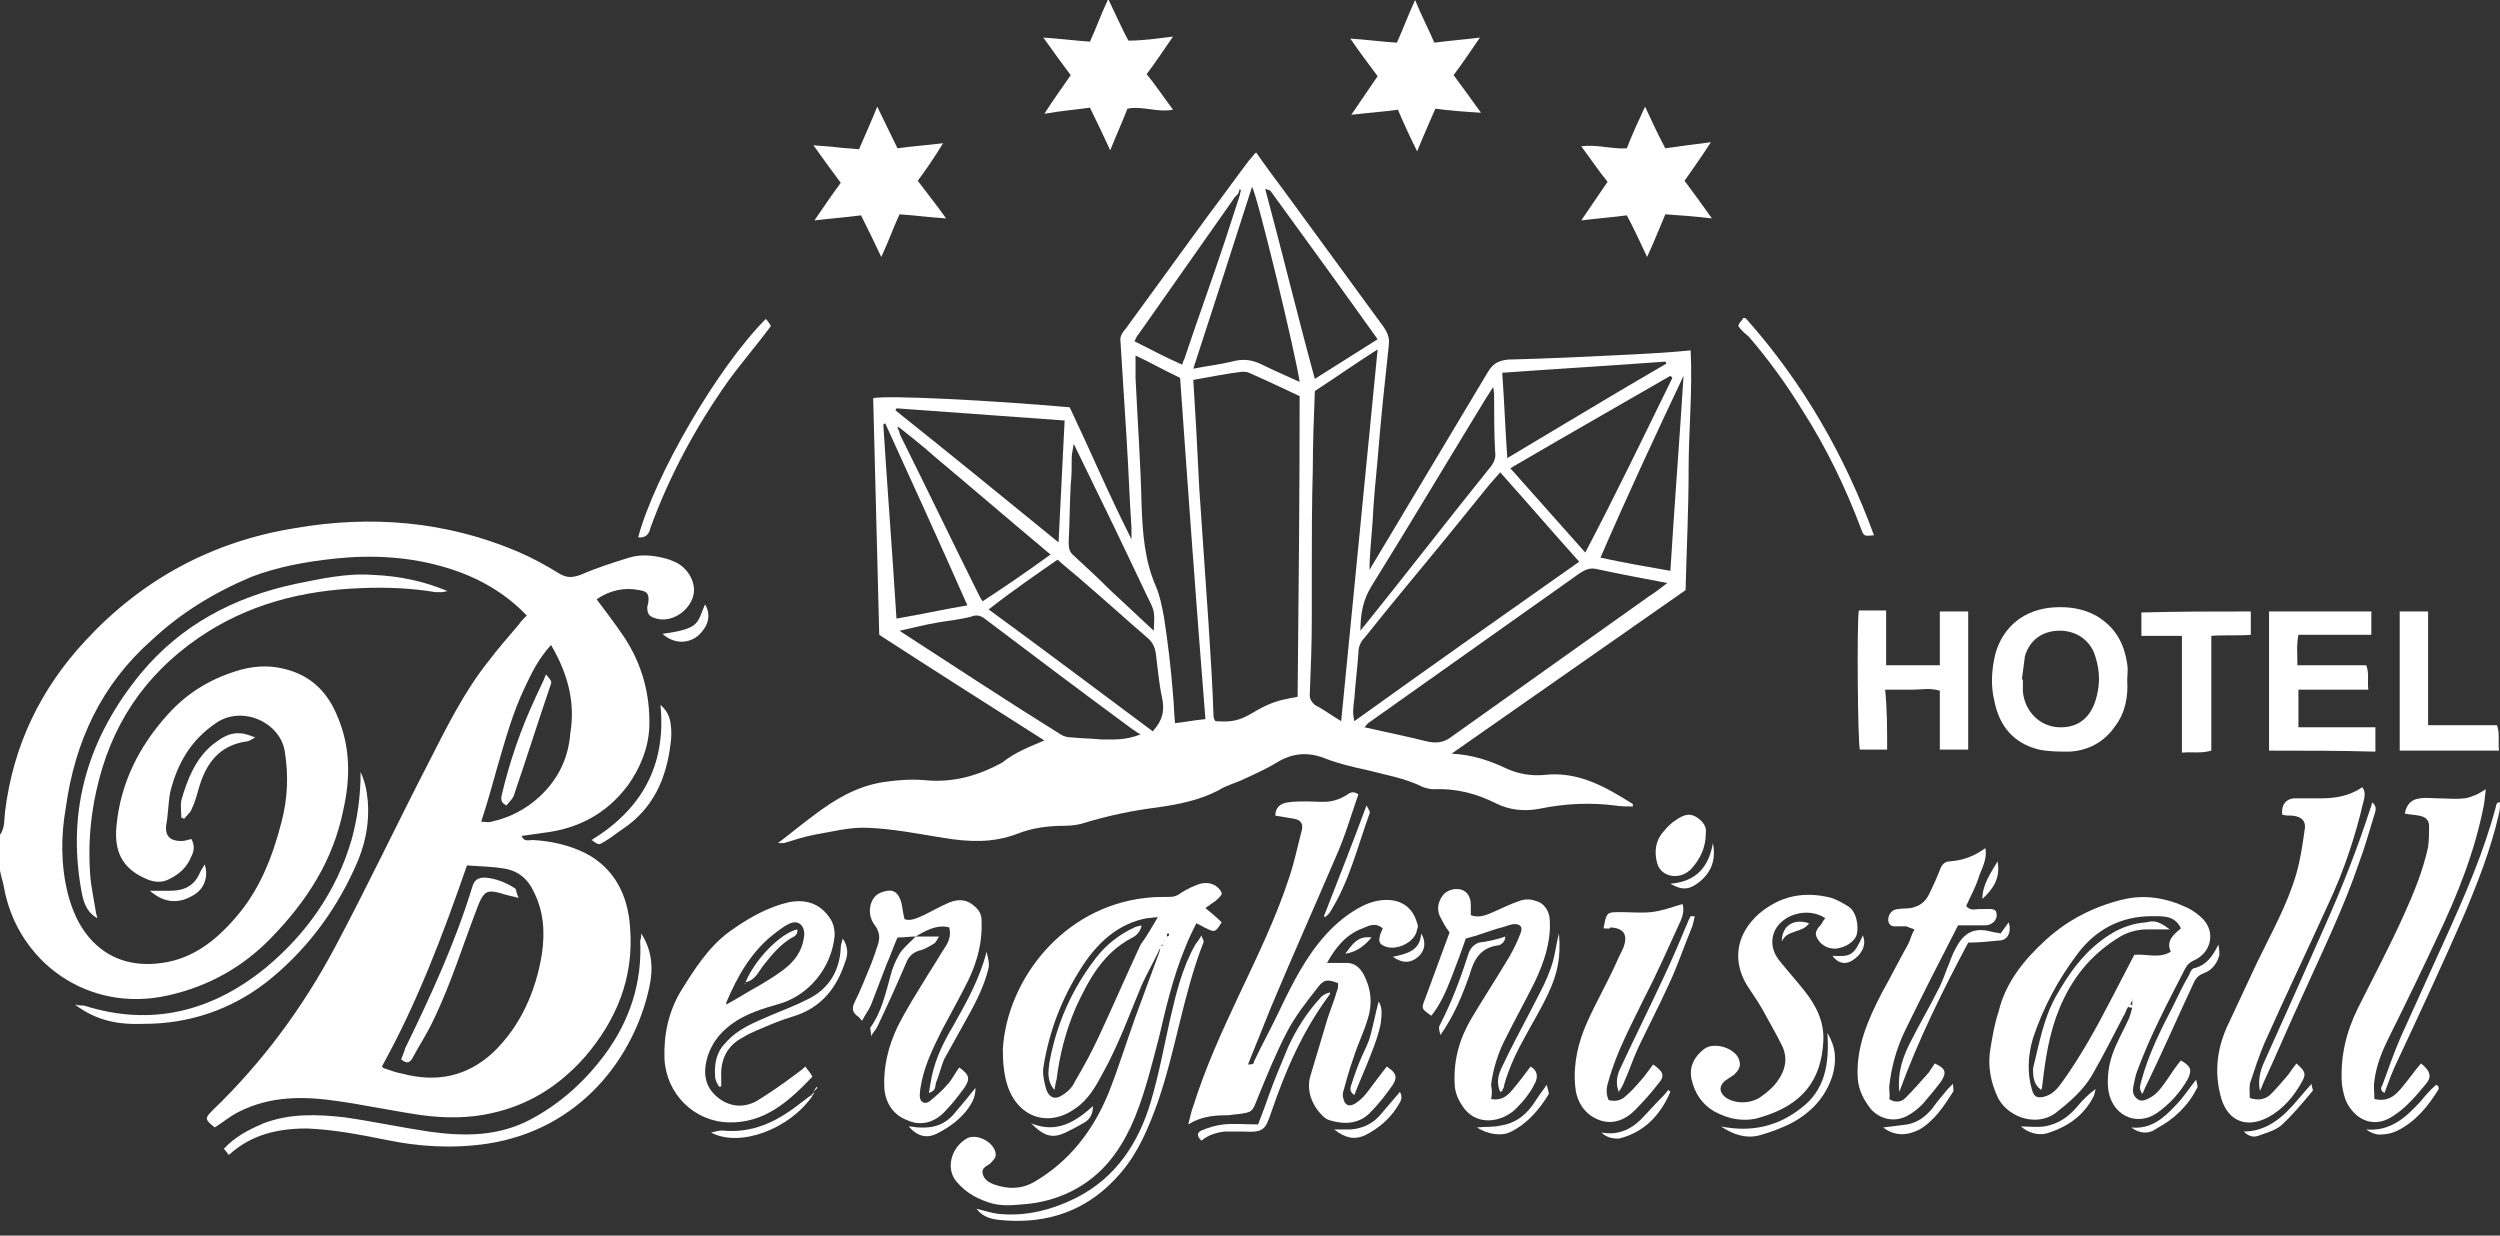 <svg width="261" height="129" viewBox="0 0 261 129" fill="none" xmlns="http://www.w3.org/2000/svg">
<rect x="0" y="0" width="261" height="129" fill="#333333" stroke="none"/>
<g clip-path="url(#clip0_1670_893)">
<path d="M0 87.166C0.529 86.424 0.423 85.576 0.529 84.728C1.375 77.835 4.23 71.896 8.989 66.806C14.911 60.444 22.208 56.52 30.774 55.142C38.706 53.763 46.532 54.4 54.04 57.581C55.521 58.217 56.895 58.959 58.27 59.808C59.116 60.338 59.645 60.338 60.597 60.02C62.289 59.277 63.981 58.747 65.673 58.217C67.048 57.793 68.528 58.005 69.903 58.429C70.115 58.535 70.432 58.641 70.643 58.747C72.018 59.489 72.758 61.08 72.335 62.353C71.807 63.943 70.009 65.004 68.528 64.579C67.788 64.368 67.577 64.155 67.577 63.413C67.577 63.201 67.682 63.095 67.682 62.883C67.788 62.035 67.577 61.716 66.731 61.61C65.25 61.292 63.664 61.61 62.289 62.565C63.241 63.837 64.298 65.216 65.144 66.488C67.048 69.351 67.894 72.533 67.788 75.926C67.682 78.153 66.836 80.168 65.567 81.97C63.346 84.94 60.385 86.53 56.684 86.954C55.944 87.06 55.203 87.166 54.463 87.272C54.675 87.909 55.203 87.697 55.626 87.697C57.53 87.803 59.434 88.227 61.126 89.075C64.192 90.666 65.567 93.529 65.779 96.816C66.202 102.012 64.404 106.466 61.02 110.39C58.376 113.359 55.203 115.374 51.291 116.222C48.964 116.752 46.532 116.752 44.099 116.434C41.138 116.01 38.177 115.374 35.216 114.949C31.62 114.419 28.131 114.419 24.852 116.116C24.006 116.54 23.266 117.176 22.42 117.707C21.362 116.858 21.362 116.752 22.208 115.904C27.39 110.92 31.62 105.194 35.005 98.831C38.389 92.469 41.455 86 44.734 79.638C46.637 75.926 48.435 72.215 51.079 68.927C52.031 67.655 53.088 66.488 54.146 65.216C54.357 64.898 54.675 64.579 54.992 64.261C52.665 61.822 49.81 60.232 46.637 59.277C42.83 58.111 38.812 57.899 34.899 58.323C31.938 58.641 28.977 59.171 26.227 60.232C22.208 61.928 18.824 64.049 15.863 66.806C10.575 71.472 7.826 77.411 6.874 84.303C6.345 87.272 6.345 90.348 7.085 93.317C7.509 94.907 8.143 96.498 9.306 97.877C11.316 100.21 13.96 100.952 16.921 100.528C20.093 100.104 22.526 98.195 24.535 95.862C27.073 92.999 28.448 89.499 29.399 85.788C30.034 83.349 30.14 80.91 29.717 78.365C29.188 75.396 25.275 73.593 22.526 75.502C19.882 77.305 18.507 79.743 17.767 82.713C17.555 83.879 17.555 85.046 17.344 86.212C17.238 87.379 17.872 87.803 18.93 87.803C19.247 87.803 19.564 87.697 19.987 87.591C20.305 88.227 20.305 88.757 19.987 89.393C19.564 90.454 18.824 91.196 17.767 91.726C17.026 92.15 16.286 92.15 15.44 91.832C13.114 90.878 11.844 89.287 12.162 86.212C12.585 81.758 14.488 77.941 17.555 74.547C19.67 72.215 22.208 70.73 25.275 69.882C26.967 69.457 28.553 69.457 30.245 69.988C32.678 70.73 34.264 72.427 35.216 74.76C36.591 77.941 36.591 81.228 35.85 84.515C34.793 89.817 32.043 94.059 28.342 97.877C25.381 100.952 21.785 102.967 17.555 103.921C9.095 105.83 1.798 100.316 0.423 92.681C0.317 92.044 0.106 91.514 0 90.878C0 89.712 0 88.439 0 87.166ZM39.869 111.344C39.975 111.45 40.081 111.556 40.186 111.556C40.821 111.768 41.35 111.98 41.984 112.086C45.58 113.041 48.752 112.404 51.502 109.859C54.357 107.102 55.944 103.497 56.578 99.573C56.895 97.347 56.79 95.226 55.732 93.105C55.098 91.726 54.04 90.878 52.56 90.666C51.291 90.454 50.022 90.454 48.752 90.348C46.214 97.665 43.571 104.663 39.869 111.344ZM57.53 67.337C56.261 68.715 55.521 70.2 54.78 71.79C53.511 74.441 52.771 77.198 51.925 80.062C51.396 81.97 50.867 83.879 50.233 85.788C50.656 85.788 50.973 85.894 51.291 85.788C53.194 85.364 54.886 84.515 56.367 83.137C58.27 81.334 59.328 79.213 59.539 76.562C60.068 73.381 59.328 70.412 57.53 67.337Z" fill="white"/>
<path d="M109.032 77.305C103.216 73.593 97.505 69.988 91.794 66.276C91.583 58.005 91.371 49.734 91.16 41.568C92.64 41.25 103.321 41.781 111.676 42.523C112.733 44.75 113.791 47.083 114.848 49.416C115.906 51.748 116.963 53.975 118.127 56.308C118.127 55.884 118.127 55.566 118.127 55.142C117.915 51.961 117.81 48.779 117.598 45.492C117.386 42.099 117.175 38.705 116.963 35.418C116.963 35.1 117.175 34.676 117.492 34.358C120.453 30.328 123.414 26.192 126.376 22.163C127.75 20.36 129.019 18.557 130.394 16.755C130.606 16.543 130.817 16.224 131.134 15.906C132.086 17.285 133.038 18.557 133.99 19.83C137.48 24.602 140.97 29.374 144.459 34.145C144.882 34.782 145.094 35.312 144.988 36.054C144.565 39.978 144.142 43.901 143.825 47.931C143.613 50.158 143.402 52.279 143.296 54.506C143.19 56.096 142.979 57.793 142.979 59.489C143.296 58.959 143.613 58.429 143.931 57.899C147.738 51.536 151.545 45.174 155.352 38.811C155.881 37.963 156.41 37.645 157.467 37.539C161.803 37.433 166.033 37.221 170.369 37.009C172.378 36.903 174.282 36.797 176.503 36.584C176.714 40.72 176.291 44.962 176.291 49.097C176.291 53.233 176.08 57.369 175.974 61.61C167.937 67.231 159.899 72.851 151.545 78.683C153.766 78.789 155.564 79.425 157.361 80.274C158.525 80.804 159.899 81.016 161.168 80.91C164.658 80.486 167.514 82.076 170.369 83.879C170.475 83.879 170.475 83.985 170.475 84.197C169.84 84.197 169.206 84.197 168.571 84.091C166.033 83.773 163.495 83.879 160.851 84.409C159.265 84.728 157.679 84.621 156.198 83.879C154.083 82.819 151.968 82.288 149.641 82.395C149.324 82.395 148.901 82.288 148.584 82.183C146.68 81.228 144.671 80.91 142.662 80.38C141.181 80.062 139.806 79.743 138.431 79.213C136.634 78.471 134.942 78.577 133.25 79.638C132.192 80.274 131.029 80.804 129.865 81.334C129.019 81.758 128.068 81.97 127.222 82.501C125.212 83.561 122.991 83.985 120.771 84.303C118.233 84.621 115.694 85.152 113.262 85.894C112.628 86.106 111.887 86.212 111.147 86.212C109.455 86.212 107.763 86.424 106.177 87.06C103.639 88.015 101.206 87.909 98.562 87.485C95.918 87.06 93.275 86.53 90.631 86.424C88.727 86.318 86.824 86.848 84.92 87.166C83.863 87.379 82.911 87.697 81.853 88.015C81.642 88.015 81.43 88.015 81.219 88.015C82.488 87.06 83.757 86 84.92 85.152C87.141 83.455 89.468 82.076 92.217 81.652C93.592 81.44 95.073 81.334 96.447 81.44C99.408 81.758 102.052 81.016 104.59 79.638C106.071 78.471 107.551 77.941 109.032 77.305ZM129.231 20.254C129.019 20.466 128.808 20.678 128.702 20.89C125.424 25.556 122.145 30.222 118.867 34.888C118.656 35.1 118.55 35.418 118.444 35.63C120.136 36.478 121.722 37.327 123.414 38.069C123.52 37.857 123.52 37.645 123.626 37.539C125.001 33.403 126.481 29.374 127.856 25.238C128.385 23.647 128.914 21.951 129.442 20.36C129.442 20.148 129.548 20.042 129.548 19.83C129.548 19.83 129.442 19.83 129.442 19.724C129.337 19.936 129.337 20.148 129.231 20.254ZM93.909 44.644C93.803 44.644 93.698 44.538 93.698 44.538C93.698 44.644 93.698 44.75 93.803 44.856C93.909 45.068 93.909 45.28 94.015 45.492C96.764 51.006 99.408 56.52 102.158 62.035C102.264 62.247 102.369 62.459 102.581 62.777C105.013 61.186 107.34 59.596 109.666 57.899C109.349 57.581 109.138 57.475 108.926 57.263C105.119 54.081 101.312 50.794 97.505 47.613C96.341 46.552 95.073 45.598 93.909 44.644ZM135.682 41.356C133.884 40.508 132.086 39.66 130.394 38.917C130.183 38.811 129.865 38.811 129.654 38.811C127.962 39.023 126.376 39.342 124.578 39.66C124.683 41.462 124.789 43.265 124.895 44.962C125.001 46.977 125.107 49.097 125.212 51.112C125.53 55.778 125.847 60.338 126.164 65.004C126.376 68.291 126.587 71.472 126.693 74.76C126.693 74.972 126.799 75.184 126.904 75.29C128.596 75.396 129.337 75.29 130.923 74.335C131.981 73.699 133.144 73.169 134.413 72.957C134.73 72.851 135.047 72.851 135.47 72.745C135.576 62.247 135.682 51.855 135.682 41.356ZM156.621 49.309C156.092 49.946 155.669 50.37 155.246 50.9C153.872 52.597 152.497 54.294 151.122 55.99C148.267 59.489 145.305 62.989 142.45 66.594C142.027 67.019 141.816 67.549 141.816 68.185C141.71 69.776 141.498 71.366 141.393 72.957C141.287 73.699 141.181 74.441 141.393 75.29C149.218 69.669 157.044 64.155 164.87 58.641C162.015 55.46 159.371 52.385 156.621 49.309ZM174.07 60.868C171.321 60.338 168.994 59.914 166.562 59.383C165.927 59.277 165.504 59.489 164.976 59.808C157.679 65.004 150.276 70.2 142.979 75.396C142.767 75.502 142.662 75.714 142.45 75.926C144.777 76.456 146.892 76.88 149.007 77.411C149.959 77.623 150.699 77.517 151.439 76.986C158.313 72.109 165.293 67.124 172.167 62.247C172.696 61.928 173.224 61.504 174.07 60.868ZM140.018 75.29C141.287 62.353 142.556 49.522 143.825 36.478C141.498 37.963 139.383 39.448 137.268 40.826C137.162 43.583 137.057 46.34 137.057 48.991C136.951 52.703 136.951 56.308 136.951 60.02C136.951 61.61 136.951 63.201 136.951 64.686C136.951 67.337 136.845 69.882 136.739 72.533C136.739 73.063 136.951 73.275 137.268 73.593C138.114 74.017 138.96 74.653 140.018 75.29ZM123.203 39.448C121.617 38.705 120.136 37.857 118.55 37.115C118.55 37.963 118.55 38.705 118.55 39.448C118.761 43.901 119.079 48.355 119.184 52.809C119.29 55.672 119.502 58.535 120.665 61.186C121.088 62.141 121.299 63.307 121.511 64.368C121.934 67.124 122.251 69.776 122.463 72.533C122.568 73.487 122.568 74.547 122.674 75.502C123.626 75.396 124.683 75.184 125.847 75.078C124.895 63.201 124.049 51.43 123.203 39.448ZM120.348 76.35C121.405 75.184 121.617 74.123 121.299 72.745C120.982 71.26 120.876 69.776 120.665 68.185C120.559 67.549 120.348 67.124 119.925 66.7C117.704 64.792 115.483 62.777 113.262 60.868C112.31 60.02 111.359 59.277 110.407 58.429C107.974 60.126 105.648 61.716 103.216 63.625C109.032 67.867 114.637 72.109 120.348 76.35ZM110.513 56.626C110.724 52.279 110.936 48.143 111.147 43.901C105.225 43.477 99.408 43.053 93.592 42.629C93.592 42.735 93.486 42.735 93.486 42.841C99.197 47.401 104.802 51.961 110.513 56.626ZM174.599 39.448C174.493 39.342 174.493 39.342 174.388 39.236C168.889 42.417 163.284 45.598 157.679 48.885C160.322 51.855 162.861 54.718 165.504 57.687C168.677 51.642 171.638 45.492 174.599 39.448ZM119.079 76.668C118.656 76.456 118.444 76.244 118.233 76.138C113.051 72.321 107.974 68.503 102.792 64.579C102.369 64.261 101.946 64.155 101.418 64.368C100.254 64.686 98.985 64.792 97.822 65.004C96.553 65.216 95.39 65.534 93.909 65.852C99.62 69.564 105.119 73.169 110.724 76.668C111.041 76.88 111.464 76.986 111.887 76.986C112.945 77.093 113.897 77.093 114.954 77.198C116.223 77.198 117.492 77.305 119.079 76.668ZM124.578 38.493C126.164 38.175 127.327 38.069 128.596 37.751C129.76 37.433 130.711 37.539 131.769 38.069C133.038 38.705 134.307 39.236 135.682 39.872C135.259 36.903 131.24 20.254 130.711 19.512C128.702 25.768 126.693 32.025 124.578 38.493ZM157.361 47.825C163.072 44.432 168.466 41.144 173.965 37.963C173.965 37.857 173.859 37.751 173.859 37.751C168.254 38.175 162.649 38.493 156.833 38.917C157.044 41.887 157.15 44.75 157.361 47.825ZM92.429 44.219C92.323 44.219 92.323 44.219 92.217 44.325C92.64 51.006 93.169 57.793 93.592 64.579C96.13 64.155 98.457 63.625 100.995 63.201C98.139 56.732 95.284 50.476 92.429 44.219ZM132.086 19.724C133.884 26.404 135.47 32.979 137.268 39.554C139.489 38.175 141.604 36.797 143.825 35.418C140.124 30.222 136.422 25.132 132.721 20.042C132.615 19.83 132.404 19.83 132.086 19.724ZM174.388 59.596C174.811 52.703 175.339 46.022 175.763 39.236C172.801 45.492 169.84 51.855 167.091 58.217C169.523 58.747 171.955 59.171 174.388 59.596ZM142.027 65.852C142.239 65.534 142.344 65.428 142.45 65.322C146.892 59.808 151.228 54.187 155.669 48.673C155.987 48.249 156.198 47.719 156.092 47.189C155.987 45.28 155.987 43.371 155.987 41.462C155.987 41.144 155.987 40.932 155.881 40.402C155.564 40.932 155.352 41.25 155.141 41.568C151.122 48.143 147.209 54.718 143.19 61.186C142.344 62.565 142.027 63.943 142.027 65.852ZM120.453 65.852C120.559 63.837 120.559 63.837 119.819 62.353C118.656 59.914 117.492 57.475 116.329 55.036C114.954 52.173 113.579 49.416 112.099 46.34C111.993 46.977 111.887 47.401 111.887 47.825C111.887 48.779 111.887 49.734 111.782 50.582C111.676 52.597 111.676 54.506 111.57 56.52C111.57 57.051 111.57 57.581 112.099 58.005C113.368 59.171 114.637 60.338 115.906 61.61C117.386 62.989 118.867 64.367 120.453 65.852Z" fill="white"/>
<path d="M121.194 98.831C120.559 100.21 119.819 101.482 119.184 102.861C117.915 105.936 116.752 109.117 115.166 111.98C114.425 113.359 113.685 114.737 112.31 115.692C109.561 117.707 106.388 116.752 105.225 113.465C104.802 112.192 104.696 110.92 104.696 109.541C105.119 102.33 110.936 94.695 119.607 93.741C120.453 93.635 121.299 93.635 122.145 93.635C122.568 93.635 122.886 93.529 123.309 93.211C123.943 92.787 124.684 92.469 125.318 92.257C125.741 92.15 126.27 92.15 126.693 92.362C127.01 92.469 127.433 92.893 127.539 93.211C127.645 93.423 127.116 93.847 126.904 94.059C126.587 94.271 126.27 94.483 125.847 94.802C126.481 95.332 127.01 95.756 127.539 96.286C126.904 97.347 126.799 97.347 125.953 96.922C125.635 96.816 125.424 96.604 124.895 96.392C124.472 97.24 124.049 98.089 123.732 98.937C122.463 102.012 121.722 105.194 120.982 108.375C120.136 111.556 119.396 114.737 118.021 117.707C116.752 120.358 115.06 122.584 112.416 124.069C110.936 124.917 109.244 125.448 107.551 125.66C106.282 125.766 105.013 125.978 103.639 125.66C102.158 125.236 100.889 124.599 99.831 123.327C98.774 122.054 99.197 119.933 100.889 118.873C101.947 118.237 103.956 119.297 103.956 120.57C103.956 120.888 103.639 121.206 103.427 121.418C103.11 121.736 102.475 121.842 102.581 122.478C102.687 123.115 103.216 123.433 103.744 123.645C105.225 124.175 106.705 124.175 108.08 123.327C111.676 121.206 114.108 118.025 115.694 114.207C116.752 111.556 117.598 108.799 118.55 106.148C119.396 103.815 120.242 101.588 121.088 99.255C121.088 99.255 121.088 99.043 121.194 98.831C121.299 98.725 121.299 98.725 121.405 98.725C121.405 98.725 121.405 98.619 121.299 98.619C121.299 98.619 121.299 98.725 121.194 98.831ZM120.876 95.756C120.453 95.756 120.03 95.862 119.713 95.862C116.964 96.392 114.954 98.089 113.368 100.316C111.041 103.709 109.561 107.42 108.926 111.45C108.821 112.192 109.032 113.041 109.244 113.783C109.561 114.631 110.195 114.843 110.936 114.313C111.464 113.995 111.993 113.465 112.205 112.935C113.156 111.344 114.002 109.753 114.743 108.163C116.223 104.982 117.598 101.8 119.079 98.619C119.713 97.771 120.242 96.816 120.876 95.756ZM122.04 97.665C122.04 97.559 122.04 97.559 122.04 97.453C121.934 97.453 121.828 97.453 121.828 97.559C121.828 97.665 121.828 97.771 121.828 97.771C121.934 97.771 122.04 97.665 122.04 97.665ZM121.617 98.195C121.617 98.089 121.617 98.089 121.617 98.195C121.511 98.089 121.511 98.195 121.511 98.195H121.617Z" fill="white"/>
<path d="M130.923 110.814C131.769 109.011 132.721 107.314 133.567 105.512C134.942 102.649 136.316 99.891 138.432 97.559C139.489 96.392 140.758 95.332 142.239 94.589C143.085 94.165 143.931 93.953 144.777 93.953C146.363 93.953 147.526 94.802 147.949 96.392C148.055 96.604 148.055 96.816 147.949 97.028C147.738 98.513 145.411 99.467 144.248 98.619C144.037 98.513 143.931 98.089 144.037 97.877C144.037 97.559 144.248 97.24 144.354 96.922C143.613 96.286 142.979 96.604 142.239 96.922C140.547 97.559 139.489 98.831 138.537 100.528C139.278 100.528 139.912 100.528 140.547 100.528C141.393 100.528 141.921 100.952 142.344 101.694C143.19 103.285 143.296 104.875 142.767 106.466C142.344 107.845 141.71 109.117 141.287 110.496C140.864 111.662 140.547 112.829 140.229 113.995C140.124 114.313 140.229 114.843 140.441 115.162C140.758 115.586 141.287 115.374 141.71 115.055C142.133 114.737 142.45 114.419 142.767 113.995C143.402 113.147 144.037 112.298 144.777 111.344C145.729 111.98 145.94 112.404 145.411 113.253C144.671 114.313 143.931 115.268 142.979 116.222C141.816 117.388 140.229 117.388 138.855 116.964C138.326 116.858 137.797 116.222 137.48 115.798C136.74 114.737 136.422 113.465 136.845 112.192C137.374 110.39 137.903 108.693 138.432 106.89C138.749 105.724 139.278 104.557 139.595 103.391C139.701 103.179 139.701 102.967 139.701 102.649C138.643 102.224 138.22 102.224 137.586 103.073C136.422 104.557 135.259 106.042 134.413 107.633C133.25 109.859 132.298 112.192 131.346 114.525C130.712 116.116 130.817 116.116 129.125 116.328C128.808 116.328 128.491 116.434 128.068 116.434C126.799 116.434 125.424 116.54 124.049 117.388C124.261 116.646 124.366 116.01 124.578 115.48C125.847 111.45 127.539 107.739 129.337 103.921C131.24 99.891 133.25 95.756 134.624 91.514C135.153 89.924 135.47 88.333 135.893 86.742C136.105 86 135.788 85.576 135.047 85.47C134.413 85.364 133.778 85.258 133.144 85.152C133.144 84.303 133.673 83.879 134.413 83.773C135.047 83.667 135.788 83.667 136.422 83.667C137.268 83.667 138.009 83.773 138.855 83.667C139.489 83.561 140.018 83.349 140.547 83.031C140.864 82.819 141.181 82.501 141.816 82.925C141.075 85.046 140.441 87.272 139.489 89.393C137.268 94.589 134.942 99.785 132.721 105.088C131.981 106.89 131.24 108.799 130.5 110.602C130.394 110.814 130.394 110.92 130.289 111.132H130.394C130.817 111.132 130.923 111.026 130.923 110.814Z" fill="white"/>
<path d="M222.188 105.088C221.977 105.406 221.871 105.83 221.66 106.148C220.602 108.163 219.545 110.284 218.381 112.298C217.429 113.889 216.055 115.055 214.574 116.222C212.671 117.6 209.815 116.752 208.652 114.737C207.806 113.041 207.489 111.238 207.806 109.435C208.017 108.163 208.229 106.89 208.652 105.618C209.392 102.543 211.296 100.21 213.622 98.089C215.843 96.074 218.487 94.695 221.448 93.953C223.88 93.317 226.207 93.741 228.428 94.802C229.062 95.12 229.591 95.544 230.014 95.968C231.283 97.347 230.86 99.361 229.168 100.21C228.639 100.422 228.322 100.74 228.111 101.164C226.313 104.663 224.515 108.057 223.14 111.768C222.929 112.298 222.823 112.935 222.717 113.465C222.611 113.995 222.717 114.419 223.14 114.737C223.563 115.055 223.986 114.843 224.409 114.631C225.255 114.207 225.784 113.359 226.313 112.617C226.736 111.98 227.159 111.344 227.688 110.708C228.745 111.344 228.851 111.662 228.428 112.617C227.582 114.101 226.524 115.268 225.149 116.222C222.929 117.707 220.285 116.328 220.073 113.465C219.968 111.98 220.285 110.496 220.919 109.117C221.342 108.163 221.871 107.208 222.294 106.254C222.4 105.936 222.506 105.618 222.611 105.194C222.294 105.194 222.294 105.194 222.188 105.088ZM222.611 104.451C222.506 104.557 222.506 104.663 222.4 104.875C222.506 104.875 222.506 104.875 222.611 104.982C222.611 104.663 222.611 104.557 222.611 104.451C222.717 104.345 222.717 104.239 222.611 104.451C222.717 104.345 222.717 104.133 222.611 104.451ZM227.688 96.922C227.053 95.544 225.784 95.65 224.621 95.65C221.448 95.65 218.804 97.028 216.901 99.573C214.891 102.224 213.305 105.194 212.248 108.375C211.719 110.178 211.613 111.98 212.142 113.783C212.353 114.525 212.671 114.631 213.305 114.525C214.257 114.313 214.786 113.677 215.314 112.935C217.218 110.284 218.804 107.42 220.285 104.557C221.131 102.967 221.977 101.27 222.823 99.679C224.198 99.573 225.361 100.104 226.63 99.361C226.101 98.195 226.947 97.559 227.688 96.922Z" fill="white"/>
<path d="M239.744 111.026C240.59 111.768 240.801 112.086 240.378 112.829C239.532 114.419 238.369 115.798 236.782 116.646C234.562 117.813 232.658 117.07 231.918 114.737C231.177 112.192 231.389 109.753 232.447 107.314C233.504 105.088 234.562 102.755 235.619 100.528C237.1 97.453 238.792 94.483 239.744 91.196C240.167 89.712 240.378 88.227 240.59 86.742C240.801 85.788 240.378 85.258 239.321 85.152C239.003 85.152 238.58 85.152 238.263 85.046C238.157 84.091 238.58 83.455 239.426 83.349C240.378 83.349 241.33 83.349 242.176 83.349C243.762 83.349 245.243 83.137 246.618 82.183C247.041 82.713 246.829 83.349 246.723 83.773C245.877 87.379 244.714 90.878 243.128 94.271C240.907 99.149 238.58 104.027 236.359 109.011C235.831 110.284 235.408 111.556 234.985 112.829C234.773 113.359 234.879 114.101 234.879 114.631C235.831 114.949 236.571 114.737 237.1 114.207C237.734 113.571 238.263 112.935 238.897 112.192C239.109 111.874 239.426 111.45 239.744 111.026Z" fill="white"/>
<path d="M84.074 111.344C84.286 111.662 84.603 111.98 84.814 112.404C82.382 114.949 79.844 117.282 76.037 117.176C72.441 117.07 69.586 114.207 69.374 110.602C69.269 108.057 69.797 105.618 71.066 103.497C72.441 101.27 73.922 98.937 76.037 97.347C77.94 95.968 80.055 94.695 82.488 94.165C84.391 93.847 85.766 94.483 86.718 95.968C87.035 96.498 87.141 97.028 87.141 97.665C86.824 101.058 84.391 104.027 81.113 104.875C79.632 105.3 78.258 105.724 76.883 106.572C75.402 107.527 74.345 108.693 73.816 110.496C73.393 112.086 73.605 113.465 74.874 114.525C76.143 115.586 77.623 115.692 78.998 114.949C80.373 114.101 81.748 113.147 83.017 112.192C83.44 111.874 83.757 111.662 84.074 111.344ZM75.825 104.875C76.989 104.239 78.152 103.497 79.315 102.861C80.373 102.224 81.43 101.588 82.276 100.846C83.228 99.998 83.863 98.937 83.968 97.559C83.968 96.498 83.228 95.968 82.276 96.498C81.853 96.71 81.43 97.028 81.007 97.347C78.469 99.255 76.989 101.906 75.825 104.663C75.825 104.663 75.825 104.769 75.825 104.875Z" fill="white"/>
<path d="M247.887 114.737C249.261 115.055 250.002 114.419 250.636 113.677C251.376 112.829 252.011 111.874 252.751 111.026C253.703 111.768 253.915 112.404 253.28 113.147C252.223 114.419 251.165 115.692 249.79 116.54C247.887 117.813 245.983 116.964 245.031 115.162C244.714 114.525 244.608 113.889 244.502 113.253C244.291 110.39 244.926 107.739 246.195 105.194C247.781 102.012 249.473 98.831 250.953 95.544C252.011 93.211 252.963 90.878 253.492 88.439C253.597 87.697 253.597 86.954 253.597 86.212C253.597 85.576 253.174 85.258 252.54 85.152C252.011 85.046 251.588 85.046 251.059 84.94C251.271 83.879 251.799 83.455 252.646 83.349C253.28 83.243 254.02 83.349 254.655 83.349C255.501 83.349 256.347 83.455 257.193 83.349C257.616 83.349 258.039 83.137 258.356 83.031C258.673 82.925 258.991 82.713 259.519 82.395C259.414 83.137 259.414 83.561 259.308 84.091C258.356 88.969 256.558 93.423 254.443 97.877C252.857 101.27 251.165 104.769 249.473 108.163C248.733 109.647 248.098 111.132 247.887 112.829C247.781 113.359 247.887 114.101 247.887 114.737Z" fill="white"/>
<path d="M190.568 95.862C188.665 94.589 185.809 95.544 185.175 97.453C184.857 98.407 185.069 99.361 185.703 100.21C186.55 101.27 187.501 102.33 188.347 103.391C189.616 104.982 190.462 106.678 190.357 108.693C190.145 112.829 188.136 115.374 183.8 116.646C182.214 117.176 180.416 116.858 178.935 116.01C177.666 115.268 176.926 114.101 176.609 112.723C176.291 111.344 176.926 110.284 177.878 109.541C178.935 108.693 181.262 109.435 181.579 110.708C181.791 111.344 181.473 111.768 181.05 112.192C180.733 112.404 180.416 112.617 180.099 112.829C179.464 113.359 179.464 113.995 180.099 114.525C181.05 115.268 182.742 115.268 183.8 114.525C184.434 114.101 185.175 113.465 185.598 112.829C186.444 111.662 186.655 110.39 186.021 109.117C185.386 107.845 184.646 106.572 184.011 105.406C183.483 104.451 182.848 103.603 182.319 102.755C180.733 99.998 181.473 97.347 183.588 95.438C185.809 93.529 188.347 92.999 191.203 93.741C191.837 93.953 192.366 94.271 192.895 94.589C193.846 95.12 194.058 96.71 193.846 97.559C193.635 98.301 192.683 98.937 191.626 99.043C190.991 99.043 190.462 98.831 190.039 98.407C189.405 97.665 189.405 97.24 190.145 96.498C190.251 96.286 190.357 96.074 190.568 95.862Z" fill="white"/>
<path d="M155.669 114.737C156.727 114.949 157.361 114.419 157.89 113.783C158.525 113.041 159.159 112.192 159.794 111.344C160.534 111.768 160.534 112.404 160.323 112.935C160.111 113.359 159.9 113.783 159.582 114.207C159.159 114.843 158.63 115.374 158.102 115.904C156.621 117.176 154.295 117.494 152.92 115.798C152.285 114.949 151.862 114.101 151.862 113.041C151.757 110.602 152.391 108.375 153.66 106.254C154.929 104.133 156.304 102.012 157.573 99.891C157.996 99.149 158.419 98.301 158.736 97.453C159.054 96.71 158.631 96.392 157.89 96.498C157.361 96.604 156.938 96.816 156.41 96.922C155.352 97.24 154.295 97.665 153.026 97.983C152.603 99.255 152.074 100.634 151.545 102.012C151.016 103.391 150.382 104.875 149.43 106.042C148.372 105.3 148.372 105.3 148.795 104.239C149.641 101.906 150.487 99.679 151.334 97.347C151.016 96.922 150.699 96.392 150.487 95.968C149.959 95.12 150.064 94.271 150.593 93.529C151.016 92.893 151.968 92.681 152.603 92.893C153.237 93.105 153.554 93.741 153.554 94.483C153.554 94.802 153.554 95.12 153.554 95.544C154.4 95.862 155.141 95.544 155.881 95.226C156.833 94.802 157.679 94.377 158.63 94.059C159.159 93.847 159.794 93.847 160.323 94.059C161.274 94.271 161.803 95.226 161.803 96.18C161.909 98.407 161.169 100.528 160.217 102.543C159.265 104.451 158.207 106.36 157.256 108.269C156.41 109.859 155.881 111.556 155.669 113.253C155.775 113.783 155.775 114.313 155.669 114.737Z" fill="white"/>
<path d="M95.601 97.771C94.967 97.771 94.438 97.877 93.698 97.877C93.275 98.831 92.957 99.785 92.534 100.74C92.006 102.118 91.477 103.497 90.948 104.875C90.737 105.406 90.314 105.936 89.996 106.572C89.785 106.36 89.679 106.148 89.468 106.042C88.939 105.618 88.939 105.194 89.256 104.557C89.891 103.285 90.419 101.906 90.948 100.634C91.16 100.104 91.371 99.467 91.583 98.831C91.9 97.983 91.9 97.347 91.265 96.498C90.419 95.332 90.842 93.635 91.9 93.211C92.957 92.787 93.592 92.893 94.015 93.953C94.227 94.589 94.227 95.226 94.438 95.968C95.073 96.18 95.707 95.862 96.447 95.544C97.293 95.12 98.034 94.695 98.985 94.271C100.466 93.635 101.312 94.165 101.947 94.802C102.264 95.12 102.475 95.544 102.475 96.074C102.581 98.301 102.052 100.316 101.1 102.33C100.254 104.027 99.303 105.724 98.351 107.527C97.505 109.223 96.659 110.92 96.236 112.829C96.13 113.359 96.024 113.889 96.024 114.419C96.024 115.055 96.553 115.374 97.082 114.949C97.716 114.419 98.351 113.889 98.88 113.253C99.408 112.723 99.726 111.98 100.149 111.45C101.206 112.192 101.312 112.617 100.677 113.571C100.043 114.419 99.408 115.268 98.668 116.01C97.611 117.176 96.13 117.601 94.755 116.964C93.275 116.434 92.429 115.162 92.323 113.571C92.217 111.344 92.746 109.223 93.698 107.208C94.65 105.3 95.813 103.497 96.976 101.588C97.611 100.634 98.139 99.679 98.774 98.725C99.091 98.195 99.303 97.559 99.091 96.816C97.822 96.498 96.659 97.134 95.601 97.771Z" fill="white"/>
<path d="M197.231 114.737C197.865 115.162 198.5 115.055 198.923 114.631C199.769 113.783 200.509 112.935 201.355 111.98C201.566 111.662 201.778 111.344 201.99 111.026C203.153 111.556 203.259 111.98 202.624 112.935C201.99 113.783 201.355 114.525 200.72 115.268C200.192 115.798 199.663 116.222 199.028 116.54C197.759 117.176 196.279 116.858 195.327 115.798C194.587 114.843 194.058 113.889 193.952 112.617C193.741 109.329 195.01 106.466 196.49 103.603C197.442 101.906 198.288 100.21 199.24 98.513C199.451 98.089 199.557 97.559 199.874 97.028C199.557 96.922 199.24 96.816 199.028 96.71C198.711 96.71 198.394 96.71 198.182 96.71C197.759 96.71 197.231 96.816 197.125 96.074C197.125 95.438 197.548 94.907 198.182 94.907C198.711 94.802 199.346 94.907 199.874 94.695C200.615 94.483 201.143 93.953 201.461 93.211C201.884 92.362 202.307 91.408 202.624 90.56C202.836 90.136 203.153 89.924 203.576 89.924C204.951 89.817 206.114 89.393 207.277 88.545C207.489 89.817 206.854 90.666 206.537 91.726C206.22 92.681 205.691 93.635 205.268 94.589C205.691 95.12 206.22 94.907 206.643 94.907C206.854 94.907 207.171 94.907 207.383 94.907C207.806 94.907 208.44 94.802 208.44 95.438C208.546 96.074 207.912 96.604 207.277 96.604C206.325 96.604 205.374 96.604 204.422 96.604C202.518 100.316 200.615 104.027 198.817 107.739C197.971 109.541 197.442 111.45 197.231 113.465C197.231 113.995 197.336 114.419 197.231 114.737Z" fill="white"/>
<path d="M167.408 96.922C167.725 95.226 167.725 95.226 169.206 95.226C170.263 95.226 171.321 95.332 172.378 95.226C173.436 95.12 174.599 94.695 175.657 94.377C175.868 95.014 175.657 95.756 175.34 96.392C174.176 98.937 173.013 101.588 171.744 104.027C170.369 106.89 168.783 109.753 167.937 112.829C167.725 113.465 167.62 114.101 167.937 114.843C168.677 115.055 169.312 114.843 169.735 114.419C170.475 113.783 171.004 113.147 171.638 112.404C171.955 111.98 172.273 111.556 172.59 111.132C173.647 111.874 173.859 112.298 173.119 113.147C172.378 114.101 171.532 115.055 170.686 115.904C169.629 116.964 168.254 117.494 166.774 116.858C165.293 116.222 164.553 114.843 164.447 113.359C164.235 111.026 164.764 108.799 165.716 106.678C166.668 104.557 167.831 102.543 168.783 100.422C168.994 99.891 169.312 99.361 169.523 98.831C169.946 97.559 169.523 96.922 168.148 96.816C168.043 97.028 167.831 96.922 167.408 96.922Z" fill="white"/>
<path d="M222.083 71.048C222.188 72.745 221.871 74.441 220.814 75.82C219.65 77.517 217.958 78.365 216.055 78.471C214.997 78.471 213.94 78.471 212.882 78.259C210.238 77.623 208.758 75.82 208.229 73.275C207.806 71.578 207.912 69.882 208.335 68.185C209.181 65.322 211.401 63.625 214.363 63.413C215.949 63.307 217.429 63.519 218.804 64.261C220.814 65.428 221.765 67.124 222.083 69.351C222.188 69.988 222.083 70.518 222.083 71.048ZM211.084 70.942H211.19C211.19 71.366 211.19 71.79 211.19 72.215C211.401 74.335 212.988 75.82 214.891 75.926C217.006 76.032 218.381 74.866 218.91 72.639C219.227 71.366 219.227 70.094 218.804 68.715C218.381 67.019 217.006 65.958 215.314 65.852C213.411 65.746 211.93 66.7 211.401 68.503C211.296 69.351 211.19 70.2 211.084 70.942Z" fill="white"/>
<path d="M236.888 78.365C236.888 73.487 236.888 68.715 236.888 63.837C240.484 63.837 243.974 63.837 247.569 63.837C247.569 64.579 247.569 65.428 247.569 66.276C245.031 66.276 242.493 66.276 239.955 66.276C239.744 67.337 239.849 68.291 239.849 69.457C242.282 69.457 244.608 69.457 247.041 69.457C247.358 70.306 247.146 71.048 247.252 72.002C244.82 72.002 242.387 72.002 239.955 72.002C239.955 73.381 239.955 74.547 239.955 75.926C242.599 75.926 245.243 75.926 247.992 75.926C247.992 76.88 247.992 77.623 247.992 78.471C244.291 78.365 240.59 78.365 236.888 78.365Z" fill="white"/>
<path d="M197.019 78.259C195.961 78.259 195.01 78.259 194.164 78.259C193.952 77.411 193.846 65.216 194.058 63.731C195.01 63.731 195.856 63.731 196.913 63.731C196.913 65.64 196.913 67.443 196.913 69.457C198.817 69.457 200.615 69.457 202.518 69.457C202.518 67.549 202.518 65.746 202.518 63.837C203.576 63.837 204.528 63.837 205.479 63.837C205.479 68.609 205.479 73.487 205.479 78.259C204.528 78.259 203.576 78.259 202.518 78.259C202.518 76.244 202.518 74.123 202.518 72.109C201.461 71.79 200.615 72.002 199.663 72.002C198.817 72.002 197.865 72.002 196.808 72.002C197.019 74.017 197.019 76.138 197.019 78.259Z" fill="white"/>
<path d="M122.463 3.818C121.511 5.196 120.665 6.469 119.713 7.741C120.665 8.908 121.511 10.18 122.463 11.453C120.771 11.771 119.29 11.028 117.704 11.347C117.175 12.725 116.541 14.104 115.906 15.694C115.166 14.104 114.531 12.725 113.791 11.24C112.31 11.453 110.83 11.559 109.032 11.877C109.984 10.392 110.83 9.226 111.782 7.847C110.83 6.575 109.984 5.408 108.926 3.924C110.618 4.03 112.205 4.242 113.791 4.348C114.425 2.969 114.954 1.485 115.695 -0.106C116.118 0.742 116.435 1.485 116.752 2.121C117.069 2.757 117.387 3.499 117.81 4.242C119.29 4.242 120.771 4.03 122.463 3.818Z" fill="white"/>
<path d="M95.813 18.875C96.765 20.148 97.716 21.314 98.774 22.799C97.082 22.693 95.496 22.481 93.909 22.375C93.275 23.753 92.746 25.238 92.006 26.829C91.265 25.238 90.631 23.965 89.891 22.481C88.304 22.693 86.824 22.799 85.026 23.011C85.978 21.633 86.824 20.36 87.775 19.087C86.824 17.815 85.978 16.649 84.92 15.164C85.872 15.27 86.612 15.27 87.353 15.376C88.093 15.482 88.833 15.482 89.679 15.588C90.314 14.104 90.948 12.725 91.583 11.134C92.323 12.619 92.957 13.998 93.698 15.482C95.178 15.27 96.765 15.164 98.457 14.952C97.611 16.331 96.765 17.603 95.813 18.875Z" fill="white"/>
<path d="M149.747 4.454C151.333 4.242 152.814 4.136 154.506 3.924C153.554 5.302 152.708 6.575 151.756 7.847C152.708 9.12 153.554 10.286 154.612 11.771C152.92 11.665 151.439 11.559 149.853 11.347C149.218 12.831 148.584 14.21 147.949 15.8C147.209 14.316 146.575 12.937 145.94 11.453C144.459 11.665 142.873 11.771 141.075 11.983C142.027 10.604 142.873 9.332 143.825 7.953C142.873 6.681 141.921 5.408 140.97 4.03C142.662 4.136 144.142 4.348 145.834 4.454C146.469 3.075 146.998 1.591 147.738 0C148.372 1.591 149.113 2.969 149.747 4.454Z" fill="white"/>
<path d="M173.859 22.375C173.224 23.859 172.696 25.238 171.955 26.829C171.215 25.238 170.581 23.859 169.84 22.481C168.254 22.693 166.773 22.799 165.081 23.011C166.033 21.633 166.879 20.36 167.831 18.982C166.879 17.815 166.033 16.543 165.081 15.27C166.773 15.058 168.254 15.588 169.84 15.482C170.369 14.104 171.004 12.725 171.744 11.134C172.484 12.725 173.119 14.104 173.859 15.482C175.34 15.27 176.926 15.058 178.618 14.846C177.666 16.331 176.82 17.497 175.868 18.875C176.82 20.148 177.666 21.314 178.724 22.799C176.926 22.587 175.445 22.481 173.859 22.375Z" fill="white"/>
<path d="M10.152 95.862C8.883 95.12 8.672 93.953 8.46 92.787C6.98 84.303 9.306 76.88 14.7 70.306C18.93 65.216 24.429 62.353 30.774 60.974C33.418 60.444 36.168 59.808 38.917 60.02C41.667 60.126 44.205 60.656 46.743 61.716C46.532 61.716 46.32 61.822 46.109 61.822C45.897 61.822 45.685 61.822 45.474 61.822C42.936 61.398 40.398 61.292 37.754 61.398C31.62 61.61 25.804 63.095 20.728 66.594C15.017 70.518 11.527 75.82 10.047 82.607C9.412 85.47 9.201 88.333 9.412 91.302C9.518 92.681 9.835 94.059 10.047 95.438C10.047 95.438 10.152 95.65 10.152 95.862Z" fill="white"/>
<path d="M66.942 97.453C68.105 99.255 68.211 101.164 67.788 103.073C66.202 110.39 60.597 117.919 50.867 119.403C47.272 119.933 43.676 119.721 40.186 118.979C37.543 118.449 34.793 117.919 32.043 117.813C28.977 117.813 26.227 118.449 23.9 120.57C23.689 120.358 23.583 120.145 23.372 119.933C24.535 118.661 26.015 117.919 27.496 117.282C30.246 116.222 33.101 116.328 35.956 116.646C38.917 117.07 41.879 117.707 44.734 118.131C48.435 118.661 52.031 118.661 55.415 116.858C58.587 115.162 61.126 112.829 63.241 109.965C65.779 106.466 67.048 102.543 66.836 98.195C66.942 97.983 66.942 97.665 66.942 97.453Z" fill="white"/>
<path d="M250.53 63.837C251.588 63.837 252.54 63.837 253.492 63.837C253.492 67.761 253.492 71.684 253.492 75.714C255.924 75.714 258.25 75.714 260.683 75.714C261 76.562 260.789 77.411 260.894 78.365C257.404 78.365 254.02 78.365 250.53 78.365C250.53 73.487 250.53 68.715 250.53 63.837Z" fill="white"/>
<path d="M234.985 63.837C234.985 64.579 234.985 65.322 234.985 66.276C233.61 66.382 232.235 66.276 230.86 66.382C230.86 70.412 230.86 74.335 230.86 78.365C229.803 78.683 228.851 78.471 227.793 78.577C227.793 74.441 227.793 70.518 227.793 66.382C226.313 66.382 224.938 66.382 223.563 66.382C223.563 65.534 223.563 64.792 223.563 63.943C227.265 63.837 231.072 63.837 234.985 63.837Z" fill="white"/>
<path d="M7.826 104.875C8.249 104.982 8.46 104.982 8.778 104.982C15.757 107.208 22.102 105.618 27.707 101.058C31.938 97.559 35.11 93.105 36.697 87.697C37.331 85.364 37.648 83.137 37.648 80.592C38.071 81.546 38.283 82.395 38.389 83.561C38.6 86.106 38.071 88.439 37.014 90.666C34.899 95.332 31.832 99.361 27.813 102.543C24.112 105.406 19.776 106.89 15.017 106.89C12.373 106.996 10.047 106.572 7.826 104.875Z" fill="white"/>
<path d="M125.424 97.665C125.53 97.983 125.741 98.301 125.635 98.407C123.52 103.815 122.78 109.541 120.876 115.055C119.925 117.707 118.867 120.252 117.069 122.372C113.685 126.402 109.349 127.887 104.273 127.356C103.427 127.25 102.581 127.038 101.947 126.19C102.793 126.402 103.427 126.614 104.167 126.72C107.128 127.038 109.878 126.296 112.416 125.023C116.541 122.903 118.867 119.297 120.136 115.055C120.982 112.192 121.511 109.329 122.145 106.466C122.78 103.709 123.415 101.058 124.789 98.619C125.001 98.301 125.212 98.089 125.424 97.665Z" fill="white"/>
<path d="M66.625 56.096C68.317 49.734 74.874 38.387 79.95 33.297C80.161 33.509 80.373 33.827 80.478 34.039C78.998 36.054 77.412 37.857 76.037 39.766C72.653 44.538 69.903 49.628 67.894 55.142C67.788 55.672 67.471 56.202 66.625 56.096Z" fill="white"/>
<path d="M181.473 34.039C181.579 33.827 181.579 33.721 181.685 33.615C181.791 33.509 181.896 33.403 182.002 33.191C182.108 33.191 182.214 33.191 182.319 33.297C188.241 39.978 192.577 47.507 195.644 55.884C194.587 55.99 194.587 55.99 194.269 55.142C192.683 50.9 190.674 46.764 188.241 42.947C186.549 40.19 184.646 37.539 182.531 35.1C182.108 34.782 181.791 34.464 181.473 34.039Z" fill="white"/>
<path d="M261 83.773C261 84.197 261 84.515 260.894 84.94C260.048 88.651 258.673 92.15 257.193 95.65C254.972 100.74 252.645 105.724 250.319 110.708C249.79 111.768 249.367 112.935 248.944 114.101C248.521 113.889 248.521 113.571 248.733 113.253C249.367 111.556 249.896 109.965 250.636 108.269C252.222 104.769 253.809 101.27 255.395 97.771C257.404 93.317 259.308 88.969 260.577 84.197C260.577 83.985 260.683 83.879 260.788 83.773C260.894 83.773 260.894 83.773 261 83.773Z" fill="white"/>
<path d="M235.936 113.889C235.725 112.829 235.936 111.874 236.359 110.92C238.474 106.254 240.59 101.482 242.705 96.71C244.502 92.681 246.089 88.651 247.464 84.409C247.569 84.197 247.569 83.985 247.675 83.773C248.204 84.197 247.992 84.728 247.887 85.046C247.358 86.742 246.935 88.333 246.3 90.03C244.714 94.695 242.599 99.043 240.59 103.497C239.109 106.678 237.734 109.965 236.254 113.147C236.148 113.465 236.042 113.677 235.936 113.889Z" fill="white"/>
<path d="M178.089 86.954C178.089 88.545 177.455 89.712 176.609 90.666C175.445 91.938 173.436 91.62 173.013 90.136C172.696 88.969 172.801 87.803 173.647 86.848C174.07 86.318 174.493 85.894 175.022 85.576C175.657 85.152 176.291 84.834 177.032 85.258C177.772 85.682 178.195 86.318 178.089 86.954Z" fill="white"/>
<path d="M125.424 119.085C124.895 118.555 125.001 118.237 125.424 118.025C126.164 117.707 126.904 117.494 127.75 117.388C128.914 117.282 129.971 117.388 131.346 117.388C131.663 116.54 132.086 115.48 132.404 114.525C133.038 112.723 133.778 111.026 134.519 109.223C135.365 107.42 136.422 105.724 137.797 104.239C138.008 103.921 138.432 103.709 138.855 103.603C138.855 103.709 138.855 103.815 138.749 103.921C135.999 107.633 134.201 111.768 132.721 116.116C132.086 118.025 131.875 118.237 129.76 118.131C129.125 118.131 128.491 118.131 127.856 118.131C126.904 118.237 126.058 118.555 125.424 119.085Z" fill="white"/>
<path d="M61.76 87.697C66.942 84.515 69.586 79.956 68.951 73.593C69.692 74.229 69.903 74.866 70.009 75.502C70.115 76.244 70.115 76.88 70.009 77.623C69.586 81.228 68.211 84.409 65.038 86.53C64.404 86.954 63.769 87.485 63.029 87.909C62.5 88.227 62.5 88.227 61.76 87.697Z" fill="white"/>
<path d="M75.085 113.465C74.874 113.147 74.662 112.723 74.662 112.404C74.556 111.132 74.768 109.859 75.72 108.905C76.989 107.42 78.681 106.784 80.373 106.042C81.642 105.512 83.017 104.982 84.286 104.345C86.507 103.285 87.67 101.376 87.775 98.937C87.775 98.619 87.881 98.407 87.987 97.983C88.622 98.937 88.516 99.785 88.198 100.528C87.353 103.073 85.872 104.982 83.334 105.936C82.382 106.254 81.325 106.572 80.373 106.996C79.421 107.42 78.469 107.739 77.623 108.269C75.931 109.117 75.191 110.602 75.297 112.51C75.297 112.829 75.297 113.147 75.297 113.465C75.191 113.359 75.085 113.465 75.085 113.465Z" fill="white"/>
<path d="M208.863 97.453C209.181 97.028 209.392 96.71 209.709 96.286C210.027 97.347 209.604 98.195 208.652 98.195C207.594 98.301 206.537 98.407 205.479 98.407C202.835 103.391 200.297 108.481 198.288 113.995C198.077 111.874 198.711 110.178 199.557 108.587C200.403 106.89 201.355 105.3 202.201 103.603C202.624 102.861 202.941 102.012 203.258 101.164C203.576 100.422 203.787 99.679 204.21 98.937C205.056 97.347 206.114 96.816 207.806 97.24C208.123 97.347 208.44 97.347 208.863 97.453Z" fill="white"/>
<path d="M176.926 95.65C176.82 96.18 176.714 96.71 176.503 97.134C175.763 98.937 175.128 100.846 174.282 102.649C173.224 104.982 172.061 107.208 171.004 109.435C170.475 110.602 170.052 111.874 169.523 113.041C169.417 113.359 169.206 113.677 168.994 113.995C168.677 113.147 168.783 112.404 169.1 111.662C170.581 108.481 172.167 105.3 173.647 102.118C174.493 100.316 175.234 98.619 175.974 96.816C176.186 96.392 176.291 95.968 176.503 95.65C176.714 95.65 176.82 95.65 176.926 95.65Z" fill="white"/>
<path d="M156.621 113.995C156.198 113.041 156.41 112.192 156.833 111.344C157.679 109.541 158.631 107.739 159.582 105.936C160.64 103.815 161.909 101.8 162.332 99.467C162.438 98.937 162.543 98.301 162.755 97.453C162.966 99.891 162.649 101.588 161.592 103.815C160.957 105.194 160.111 106.572 159.371 107.951C158.419 109.647 157.573 111.344 157.044 113.253C157.044 113.465 156.938 113.677 156.833 113.783C156.938 113.889 156.833 113.889 156.621 113.995Z" fill="white"/>
<path d="M26.65 76.986C26.227 77.198 26.015 77.411 25.698 77.411C22.843 77.835 21.468 79.743 20.728 82.395C20.516 83.137 20.305 83.879 19.988 84.515C19.882 84.834 19.459 85.152 19.247 85.47C19.141 85.47 19.036 85.364 18.93 85.364C18.93 84.728 18.824 84.091 18.93 83.561C19.564 81.334 20.41 79.213 22.208 77.729C23.054 77.093 23.9 76.456 25.064 76.562C25.592 76.562 26.015 76.774 26.65 76.986Z" fill="white"/>
<path d="M223.669 114.207C223.246 113.677 223.457 113.253 223.563 112.829C224.303 110.072 225.573 107.527 226.842 105.088C227.37 104.027 227.899 102.861 228.534 101.8C228.639 101.482 228.851 101.058 229.168 101.058C230.331 100.74 230.966 99.891 231.6 98.619C231.706 99.149 231.706 99.467 231.706 99.679C231.495 100.528 230.966 101.27 230.12 101.588C229.485 101.8 229.168 102.224 228.957 102.755C227.37 106.148 225.89 109.541 224.303 112.829C224.092 113.253 223.88 113.677 223.669 114.207Z" fill="white"/>
<path d="M179.675 117.6C182.848 118.237 185.598 117.6 188.03 115.692C190.568 113.783 190.991 111.026 190.78 107.845C191.731 109.435 191.731 110.814 191.308 112.298C190.568 114.631 188.982 116.222 186.972 117.282C185.915 117.813 184.752 118.237 183.588 118.555C182.214 118.873 180.944 118.449 179.675 117.6Z" fill="white"/>
<path d="M96.976 114.101C97.082 113.465 97.188 112.829 97.293 112.298C97.716 110.39 98.562 108.693 99.514 107.102C100.889 104.663 102.264 102.224 103.004 99.361C103.321 100.74 103.321 100.74 103.004 101.8C102.37 103.921 101.206 105.83 100.149 107.739C99.62 108.693 99.091 109.647 98.562 110.602C98.245 111.344 98.034 112.298 97.716 113.041C97.611 113.465 97.716 113.889 96.976 114.101Z" fill="white"/>
<path d="M95.601 97.771C96.342 97.771 97.082 97.771 98.034 97.771C97.822 98.089 97.716 98.407 97.505 98.513C96.976 98.831 96.447 99.149 95.919 99.255C95.284 99.467 94.861 99.891 94.65 100.422C93.698 102.649 92.64 104.982 91.583 107.208C91.477 107.42 91.265 107.633 90.948 108.163C90.948 107.739 90.842 107.42 90.842 107.314C92.006 105.724 92.429 103.815 92.957 101.906C93.169 101.058 93.486 100.316 93.909 99.573C94.332 98.937 94.967 98.407 95.601 97.771Z" fill="white"/>
<path d="M157.15 97.771C157.15 98.407 156.621 98.725 156.198 98.725C154.506 99.043 153.872 100.21 153.449 101.694C152.708 103.815 151.862 105.936 150.382 108.057C150.276 107.633 150.17 107.314 150.276 107.102C151.545 104.663 152.497 102.118 153.343 99.467C153.554 98.937 153.872 98.619 154.4 98.407C155.246 98.301 156.304 98.089 157.15 97.771Z" fill="white"/>
<path d="M138.22 95.65C139.701 91.832 141.181 88.121 142.662 84.091C142.873 84.515 143.085 84.728 142.979 84.94C141.71 88.439 140.864 92.044 138.854 95.226C138.749 95.438 138.431 95.65 138.326 95.756C138.431 95.756 138.326 95.756 138.22 95.65Z" fill="white"/>
<path d="M84.814 114.419C82.382 117.919 77.2 119.827 74.239 118.237C74.662 118.131 75.085 118.025 75.402 118.025C78.469 118.343 81.007 117.176 83.44 115.268C83.863 114.949 84.286 114.631 84.709 114.313C84.709 114.313 84.709 114.419 84.814 114.419Z" fill="white"/>
<path d="M141.393 114.313C140.864 113.995 140.97 113.571 141.075 113.253C141.393 112.298 141.71 111.344 142.133 110.39C142.45 109.647 142.873 108.905 143.085 108.057C143.402 106.89 143.613 105.724 143.931 104.557C144.354 105.194 144.248 106.042 144.142 106.89C143.931 107.951 143.508 109.117 143.085 110.178C142.556 111.556 141.921 112.935 141.393 114.313Z" fill="white"/>
<path d="M254.549 113.359C254.549 113.465 254.655 113.677 254.549 113.783C253.491 115.48 252.222 117.07 250.319 118.025C249.684 118.343 249.05 118.449 248.415 118.449C247.992 118.449 247.464 118.237 247.041 117.919C249.579 118.131 251.165 116.646 252.645 115.055C253.174 114.419 253.703 113.783 254.338 113.253C254.338 113.253 254.443 113.359 254.549 113.359Z" fill="white"/>
<path d="M21.362 90.242C21.785 91.408 21.362 92.681 20.41 93.317C18.824 94.377 17.238 94.377 15.652 92.999C16.392 92.999 17.026 92.999 17.661 92.999C19.141 92.999 20.199 92.575 20.833 91.196C20.939 90.878 21.151 90.666 21.362 90.242Z" fill="white"/>
<path d="M196.596 117.707C197.548 117.6 198.288 117.494 199.134 117.388C200.192 117.176 200.932 116.646 201.672 115.798C202.201 115.055 202.836 114.313 203.364 113.677C203.47 113.571 203.682 113.359 203.893 113.147C203.893 113.571 203.999 113.889 203.893 113.995C202.941 115.48 201.99 116.964 200.403 117.919C199.134 118.555 197.865 118.661 196.596 117.707Z" fill="white"/>
<path d="M154.189 117.707C155.141 117.6 155.881 117.707 156.727 117.494C158.102 117.282 159.159 116.54 160.005 115.374C160.428 114.737 160.851 114.101 161.486 113.253C161.592 113.783 161.697 113.995 161.697 114.207C160.746 115.798 159.477 117.282 157.784 118.131C156.833 118.661 155.352 118.449 154.189 117.707Z" fill="white"/>
<path d="M210.979 117.6C211.719 117.6 212.565 117.707 213.411 117.6C214.786 117.388 215.949 116.646 216.901 115.48C217.429 114.843 218.064 114.207 218.804 113.677C218.699 113.889 218.699 114.207 218.593 114.419C217.535 116.54 215.737 117.707 213.622 118.343C212.671 118.555 211.719 118.237 210.979 117.6Z" fill="white"/>
<path d="M101.841 113.571C101.841 114.525 101.523 115.055 101.1 115.692C100.254 116.858 99.091 117.707 97.822 118.343C96.764 118.873 95.813 118.661 94.861 117.6C95.284 117.6 95.601 117.707 95.918 117.707C97.505 117.813 98.774 117.388 99.831 116.01C100.466 115.268 101.1 114.525 101.841 113.571Z" fill="white"/>
<path d="M139.278 117.919C140.018 117.919 140.441 117.919 140.97 117.919C142.344 117.813 143.402 117.282 144.248 116.222C144.883 115.48 145.517 114.737 146.152 113.995C146.469 114.525 146.257 114.949 146.046 115.268C145.2 116.752 143.931 117.813 142.45 118.555C141.393 118.979 140.547 118.873 139.278 117.919Z" fill="white"/>
<path d="M167.197 118.237C168.889 118.555 170.263 117.919 171.321 116.858C171.955 116.222 172.59 115.48 173.224 114.843C173.542 114.525 173.859 114.207 174.176 113.783C174.282 113.889 174.388 113.995 174.388 113.995C173.33 116.434 171.638 118.237 168.994 118.873C168.36 118.873 167.725 118.767 167.197 118.237Z" fill="white"/>
<path d="M222.506 117.707C224.515 117.919 225.89 116.752 227.159 115.374C227.899 114.631 228.428 113.783 229.274 112.723C229.38 113.253 229.485 113.465 229.38 113.571C228.428 115.48 226.947 116.858 225.149 117.813C224.303 118.449 223.352 118.343 222.506 117.707Z" fill="white"/>
<path d="M69.163 66.17C73.181 65.64 72.758 65.004 73.605 63.095C74.239 64.155 74.028 65.322 72.864 66.382C71.807 67.231 70.326 67.231 69.163 66.17Z" fill="white"/>
<path d="M234.244 118.131C236.042 118.131 237.523 117.282 238.792 116.01C239.638 115.162 240.378 114.207 241.33 113.147C241.33 113.571 241.541 113.783 241.436 113.889C240.378 115.162 239.321 116.434 238.157 117.494C237.523 118.025 236.677 118.237 235.831 118.555C235.302 118.767 234.773 118.661 234.244 118.131Z" fill="white"/>
<path d="M107.657 117.282C110.301 118.343 112.205 117.176 114.108 115.48C114.108 116.434 113.685 116.964 113.051 117.282C112.522 117.6 111.887 117.919 111.253 118.237C109.878 118.873 109.032 118.661 107.657 117.282Z" fill="white"/>
<path d="M174.388 92.257C177.137 92.044 178.406 90.454 178.829 88.015C179.147 89.712 178.724 90.984 177.455 92.044C176.397 92.893 175.657 92.999 174.388 92.257Z" fill="white"/>
<path d="M145.411 99.891C146.892 99.573 148.267 99.255 148.372 97.453C148.901 98.301 148.795 99.255 148.055 99.891C147.315 100.528 146.469 100.634 145.411 99.891Z" fill="white"/>
<path d="M191.308 99.785C193.212 99.891 193.529 99.785 194.481 97.665C194.904 98.619 194.375 99.679 193.318 100.316C192.577 100.74 191.837 100.528 191.308 99.785Z" fill="white"/>
<path d="M206.96 93.847C206.96 92.362 207.806 91.196 208.546 89.924C208.863 91.62 208.123 92.787 206.96 93.847Z" fill="white"/>
<path d="M186.021 98.301C186.021 96.604 187.29 95.862 188.876 96.392C188.136 97.453 186.549 97.028 186.021 98.301Z" fill="white"/>
<path d="M143.19 97.877C142.45 98.725 141.71 99.361 140.441 99.573C141.181 98.619 141.71 97.665 143.19 97.877Z" fill="white"/>
<path d="M84.92 113.995C85.026 113.783 85.132 113.677 85.237 113.465L85.343 113.571C85.237 113.677 85.026 113.889 84.92 113.995C84.92 114.101 85.026 114.101 84.92 113.995Z" fill="white"/>
<path d="M157.256 97.771C157.256 97.665 157.361 97.665 157.361 97.559C157.256 97.665 157.256 97.771 157.256 97.771Z" fill="white"/>
<path d="M85.026 114.101C84.92 114.207 84.814 114.313 84.814 114.419L84.709 114.313C84.814 114.207 84.92 114.101 84.92 114.101H85.026Z" fill="white"/>
<path d="M54.146 93.741C53.3 93.529 52.771 93.423 52.136 93.211C50.867 92.893 50.55 93.105 50.021 94.271C48.435 98.301 47.166 102.543 45.263 106.466C44.628 107.845 43.782 109.117 43.042 110.496C42.724 111.026 42.407 111.026 41.878 110.602C41.984 110.284 42.196 109.859 42.301 109.435C44.945 104.027 47.483 98.513 49.281 92.681C49.493 91.832 49.916 91.62 50.656 91.62C51.819 91.726 52.877 92.15 53.829 92.787C53.934 93.105 53.934 93.317 54.146 93.741Z" fill="white"/>
<path d="M52.877 84.091C52.242 83.773 52.348 83.455 52.348 83.137C53.194 79.531 54.357 76.138 55.944 72.745C56.261 72.002 56.684 71.26 57.001 70.412C57.636 71.154 57.636 71.154 57.424 71.684C56.155 75.396 54.992 79.107 53.723 82.819C53.617 83.349 53.194 83.667 52.877 84.091Z" fill="white"/>
<path d="M110.09 113.783C109.244 112.829 109.455 111.768 109.561 110.92C110.301 106.89 111.887 103.285 114.425 99.998C115.483 98.619 116.858 97.559 118.444 96.816C118.656 96.71 118.867 96.71 119.184 96.604C119.079 97.24 118.656 97.665 118.233 97.877C115.166 99.467 113.685 102.224 112.31 105.194C111.253 107.633 110.618 110.178 110.301 112.723C110.195 113.041 110.195 113.253 110.09 113.783Z" fill="white"/>
<path d="M226.524 97.028C225.573 97.028 224.938 97.028 224.198 97.028C223.034 97.028 221.977 97.347 221.025 97.983C218.17 99.785 216.266 102.224 214.997 105.3C213.94 107.845 213.517 110.602 213.199 113.465C213.199 113.571 213.199 113.571 213.094 113.783C212.353 113.253 212.248 112.51 212.248 111.662V111.556C212.882 109.011 213.305 106.466 214.574 104.133C216.055 101.482 217.747 99.149 220.285 97.559C221.448 96.816 222.717 96.392 224.092 96.286C224.938 96.074 225.361 96.18 226.524 97.028Z" fill="white"/>
<path d="M77.835 102.543C78.787 100.21 81.43 97.453 83.228 97.028C83.334 97.453 83.017 97.771 82.699 97.877C81.43 98.619 80.584 99.679 79.738 100.74C79.21 101.376 78.892 102.33 77.835 102.543C77.835 102.649 77.835 102.649 77.835 102.543Z" fill="white"/>
<path d="M77.94 102.649C77.834 102.649 77.834 102.754 77.729 102.754C77.729 102.754 77.729 102.649 77.94 102.649C77.834 102.649 77.834 102.649 77.94 102.649Z" fill="white"/>
</g>
<defs>
<clipPath id="clip0_1670_893">
<rect width="261" height="129" fill="white"/>
</clipPath>
</defs>
</svg>
